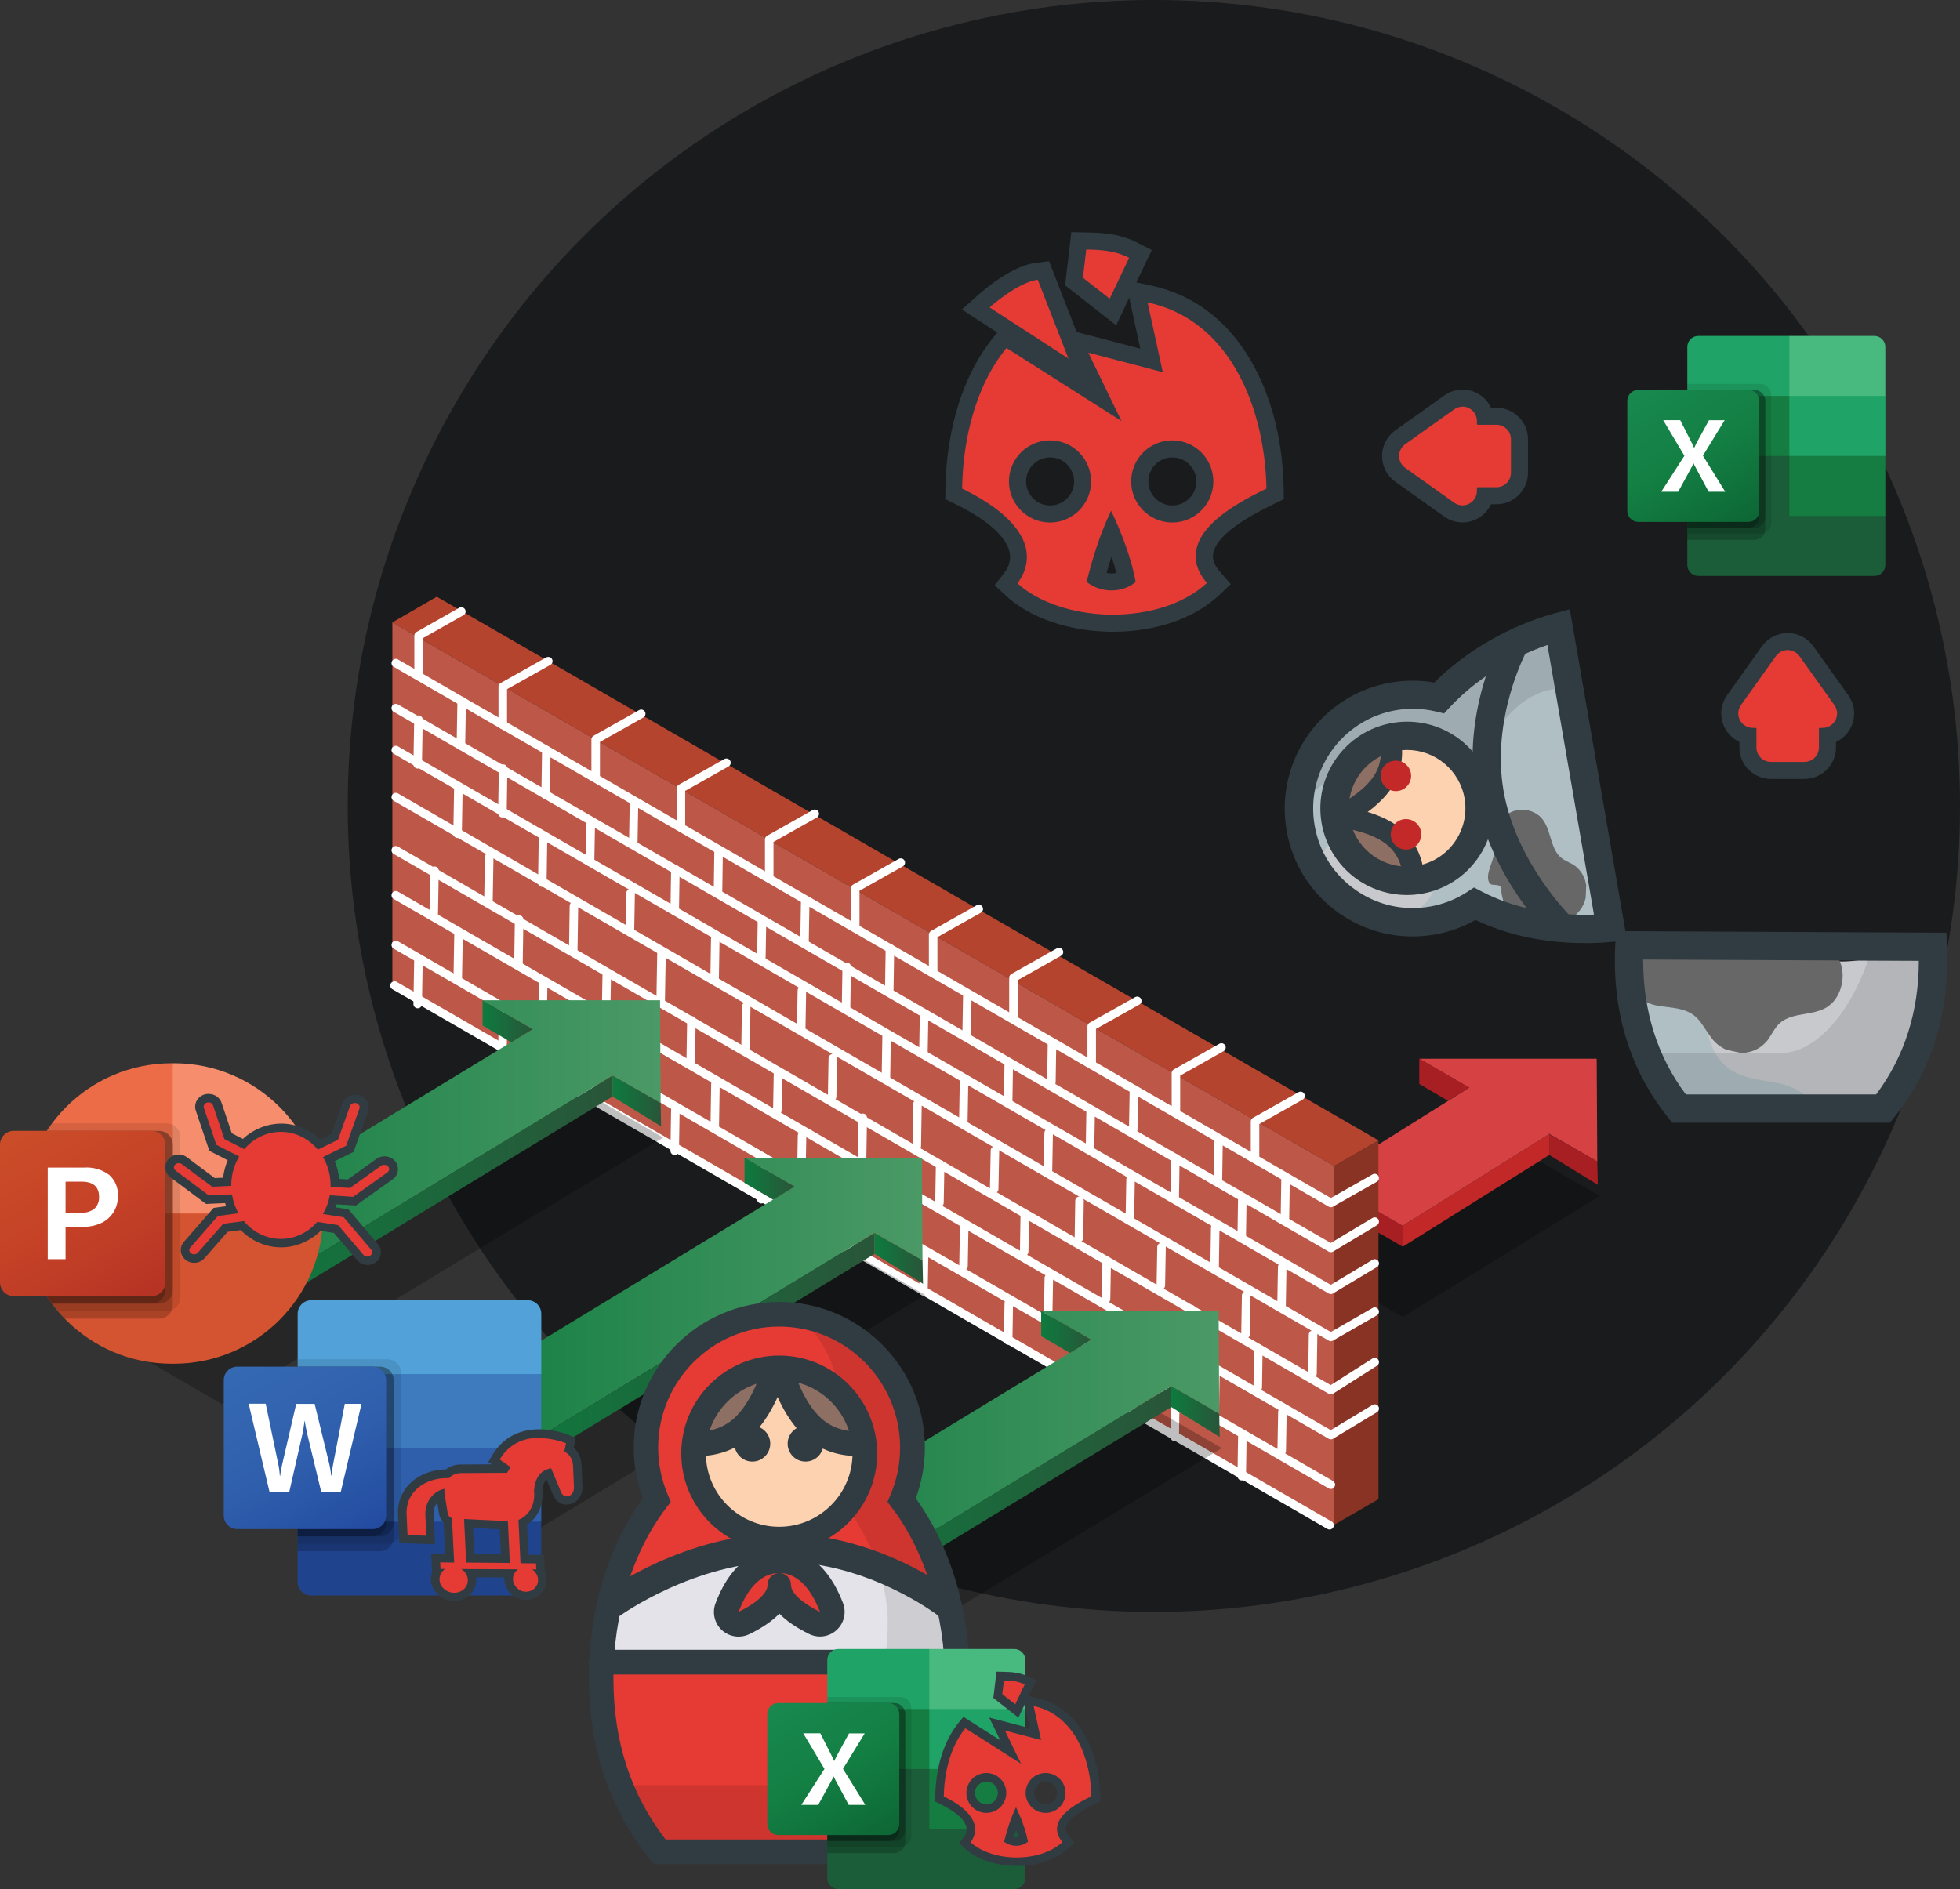 <?xml version="1.0" encoding="UTF-8"?><svg id="Layer_2" xmlns="http://www.w3.org/2000/svg" xmlns:xlink="http://www.w3.org/1999/xlink" viewBox="0 0 229.93 221.65"><rect x="0" y="0" width="229.93" height="221.65" fill="#333333" stroke="none"/><defs><style>.cls-1{fill:#c22827;}.cls-2{fill:url(#linear-gradient-2);}.cls-3{fill:#fff;}.cls-4{fill:url(#linear-gradient-17);}.cls-5{fill:#b5442f;}.cls-6{fill:#52a2d9;}.cls-7{fill:url(#linear-gradient-15);}.cls-8{fill:url(#linear-gradient-18);}.cls-9{fill:#c22928;}.cls-10{fill:#e63b34;}.cls-11{fill:url(#linear-gradient-14);}.cls-12{fill:url(#linear-gradient-6);}.cls-13,.cls-14,.cls-15{isolation:isolate;}.cls-16{fill:#d64243;}.cls-17{fill:#f68e6d;}.cls-18{fill:#a81f23;}.cls-19{fill:#8e6f64;}.cls-20{fill:none;stroke:#fff;stroke-linecap:round;stroke-linejoin:round;}.cls-21{fill:#fdd2b1;}.cls-22{fill:#1a5d38;}.cls-23{fill:#2f5eab;}.cls-24{fill:#bd5848;}.cls-25{fill:url(#linear-gradient-11);}.cls-26{fill:url(#linear-gradient-10);}.cls-27{fill:url(#linear-gradient-16);}.cls-28{fill:#157d41;}.cls-14{opacity:.1;}.cls-14,.cls-15,.cls-29,.cls-30{fill:#010101;}.cls-31{fill:#676767;}.cls-32{fill:#3d7abe;}.cls-33{fill:#ed6c48;}.cls-15{opacity:.2;}.cls-34{fill:#883323;}.cls-35{fill:url(#linear-gradient-5);}.cls-36{opacity:.1;}.cls-37{fill:#313c42;}.cls-38{fill:#20438e;}.cls-39{fill:url(#linear-gradient-7);}.cls-40{fill:url(#linear-gradient-9);}.cls-41{fill:#0d0e11;opacity:.65;}.cls-42{fill:url(#linear-gradient-3);}.cls-43{fill:#e3e3e9;}.cls-44{fill:url(#linear-gradient);}.cls-45{fill:#20a366;}.cls-46{fill:#d45330;}.cls-47{fill:url(#linear-gradient-19);}.cls-48{fill:url(#linear-gradient-4);}.cls-49{fill:#c7c9cc;}.cls-50{fill:url(#linear-gradient-8);}.cls-51{fill:#48ba80;}.cls-52{fill:url(#linear-gradient-12);}.cls-53{fill:url(#linear-gradient-13);}.cls-54{fill:#afbfc4;}.cls-30{opacity:.25;}</style><linearGradient id="linear-gradient" x1="16.7" y1="152.58" x2="26.07" y2="152.58" gradientUnits="userSpaceOnUse"><stop offset="0" stop-color="#0d7b3e"/><stop offset="1" stop-color="#295539"/></linearGradient><linearGradient id="linear-gradient-2" x1="26.07" y1="141.37" x2="71.86" y2="141.37" xlink:href="#linear-gradient"/><linearGradient id="linear-gradient-3" x1="16.7" y1="135.72" x2="77.5" y2="135.72" gradientUnits="userSpaceOnUse"><stop offset="0" stop-color="#0d7b3e"/><stop offset="1" stop-color="#4b9966"/></linearGradient><linearGradient id="linear-gradient-4" x1="56.61" y1="119.84" x2="62.49" y2="119.84" xlink:href="#linear-gradient"/><linearGradient id="linear-gradient-5" x1="71.86" y1="129.18" x2="77.55" y2="129.18" xlink:href="#linear-gradient"/><linearGradient id="linear-gradient-6" x1="47.43" y1="171.05" x2="56.8" y2="171.05" xlink:href="#linear-gradient"/><linearGradient id="linear-gradient-7" x1="56.79" y1="159.84" x2="102.59" y2="159.84" xlink:href="#linear-gradient"/><linearGradient id="linear-gradient-8" x1="47.43" y1="154.19" x2="108.22" y2="154.19" xlink:href="#linear-gradient-3"/><linearGradient id="linear-gradient-9" x1="87.34" y1="138.31" x2="93.21" y2="138.31" xlink:href="#linear-gradient"/><linearGradient id="linear-gradient-10" x1="102.58" y1="147.65" x2="108.28" y2="147.65" xlink:href="#linear-gradient"/><linearGradient id="linear-gradient-11" x1="82.23" y1="189.03" x2="91.6" y2="189.03" xlink:href="#linear-gradient"/><linearGradient id="linear-gradient-12" x1="91.6" y1="177.81" x2="137.4" y2="177.81" xlink:href="#linear-gradient"/><linearGradient id="linear-gradient-13" x1="82.23" y1="172.17" x2="143.03" y2="172.17" xlink:href="#linear-gradient-3"/><linearGradient id="linear-gradient-14" x1="122.14" y1="156.28" x2="128.02" y2="156.28" xlink:href="#linear-gradient"/><linearGradient id="linear-gradient-15" x1="137.39" y1="165.63" x2="143.08" y2="165.63" xlink:href="#linear-gradient"/><linearGradient id="linear-gradient-16" x1="29.57" y1="-824.88" x2="42" y2="-803.35" gradientTransform="translate(0 984)" gradientUnits="userSpaceOnUse"><stop offset="0" stop-color="#3569b2"/><stop offset=".5" stop-color="#3060ad"/><stop offset="1" stop-color="#234ca1"/></linearGradient><linearGradient id="linear-gradient-17" x1="3.37" y1="-888.57" x2="16.02" y2="-866.65" gradientTransform="translate(0 1020)" gradientUnits="userSpaceOnUse"><stop offset="0" stop-color="#cb4d28"/><stop offset=".5" stop-color="#c54227"/><stop offset="1" stop-color="#b63325"/></linearGradient><linearGradient id="linear-gradient-18" x1="92.7" y1="-1165.18" x2="102.81" y2="-1147.67" gradientTransform="translate(0 1364)" gradientUnits="userSpaceOnUse"><stop offset="0" stop-color="#198950"/><stop offset=".5" stop-color="#137f43"/><stop offset="1" stop-color="#0d6735"/></linearGradient><linearGradient id="linear-gradient-19" x1="193.59" y1="-1319.26" x2="203.69" y2="-1301.75" xlink:href="#linear-gradient-18"/></defs><g id="Layer_1-2"><g><circle class="cls-41" cx="135.36" cy="94.57" r="94.57"/><g><path class="cls-54" d="M215.76,128.01c-.13,.21-.28,.41-.45,.58-.18,.19-.37,.36-.59,.5,0,.01-.02,.02-.02,.02-.67,.43-1.43,.61-2.21,.75h-14.8c-.15-.18-.29-.35-.43-.53-.02-.02-.03-.03-.04-.05-.15-.19-.29-.38-.43-.57-.15-.2-.29-.4-.44-.61-.15-.21-.29-.42-.42-.63-.12-.18-.24-.37-.35-.55-.03-.05-.07-.1-.09-.15-.1-.16-.2-.32-.29-.49-.05-.09-.1-.18-.15-.28-.09-.15-.17-.31-.25-.46-.22-.41-.43-.83-.62-1.26-.05-.1-.09-.2-.14-.3-.07-.14-.13-.29-.2-.44-.02-.04-.04-.08-.06-.13-.04-.09-.07-.18-.11-.28-.07-.17-.14-.33-.2-.5-.05-.11-.09-.22-.13-.34-.02-.07-.05-.14-.07-.21-.05-.12-.09-.25-.14-.38-.02-.06-.04-.11-.06-.17-.06-.16-.11-.32-.17-.49,0,0,0-.01,0-.02-.08-.24-.16-.49-.24-.74,0-.01,0-.02,0-.04-.08-.26-.15-.53-.23-.8-.06-.21-.11-.42-.16-.63-.01-.03-.02-.06-.02-.1l-.02-.11c-.05-.21-.11-.42-.15-.63-.05-.21-.09-.42-.14-.64,0-.04-.02-.08-.02-.12-.01-.05-.02-.11-.03-.16,0-.02,0-.05-.01-.06,0-.02,0-.04-.01-.06-.02-.08-.03-.16-.04-.24,0-.05-.02-.1-.03-.15-.03-.17-.06-.33-.09-.5-.02-.1-.03-.19-.05-.28-.07-.43-.13-.87-.18-1.31-.02-.12-.03-.24-.04-.37-.06-.55-.11-1.1-.15-1.65,0-.09-.01-.18-.02-.27h2.71c.82,.67,1.54,1.48,2.13,2.42,.39,.61,.92,1.26,1.37,1.81,.64,.8,1.37,1.52,2.17,2.12,1.89,1.46,4.13,2.32,6.41,2.42h.02c.25,.01,.49,.01,.73,0,.68-.01,1.34-.07,2.02-.11h0c.93-.07,1.86-.13,2.78-.04,.2,.02,.41,.05,.61,.08,.5,.09,1,.24,1.47,.46,.11,.05,.22,.1,.33,.16,.16,.08,.32,.17,.46,.27,.74,.49,1.36,1.16,1.72,2.05,.55,1.34,.33,2.98-.41,4.17Z"/><path class="cls-49" d="M226.69,112.69c-.02,.3-.04,.6-.07,.89-.07,.91-.18,1.81-.32,2.7-.87,5.51-3.03,10.5-6.08,14.09h-7.07c-.27-.44-.55-.89-.87-1.28-.07-.08-.13-.16-.2-.23-2.34-2.52-6.27-1.51-9.06-3.32-.02-.01-.03-.02-.04-.03-.37-.25-.71-.54-1.01-.89-.09-.1-.17-.2-.26-.31-.1-.13-.2-.26-.29-.4-.44-.67-.77-1.45-.96-2.27-.2-.85-.27-1.74-.16-2.61,.06-.59,.2-1.17,.43-1.72,.08-.19,.16-.37,.26-.55,.81-1.56,2.14-2.64,3.67-3.32,.81-.37,1.69-.62,2.55-.76h5.55c.1,0,.2,.01,.3,.02,.47,.04,.94,.07,1.41,.09h0c.3,.02,.61,.02,.91,.03h.05c.17,0,.33,0,.5,0h0c.21,0,.41,0,.63-.01,.48-.02,.96-.06,1.43-.13h8.7Z"/><path class="cls-31" d="M214.83,117.77c-.13,.13-.28,.25-.43,.35,0,0-.02,.01-.02,.02-.59,.38-1.26,.57-1.95,.71-1.02,.2-2.08,.29-2.97,.75h0c-.32,.16-.62,.38-.89,.67-.37,.41-.64,.91-.95,1.4-.09,.14-.18,.28-.28,.41-.02,.03-.05,.06-.07,.08-.04,.04-.07,.08-.11,.12-.76,.86-1.82,1.27-2.9,1.27l-1.71-.36c-.21-.09-.41-.19-.6-.32-.31-.19-.61-.43-.87-.71-.05-.05-.1-.11-.15-.17-.5-.6-.89-1.32-1.36-1.95-.21-.29-.44-.56-.71-.79-1.19-1.01-2.79-.98-4.26-1.22-.25-.04-.5-.09-.75-.17-.06-.01-.12-.04-.18-.06-.27-.09-.53-.2-.78-.33l-.02-.11-.31-1.39s0,0,0,0c-1.02-.32-1.8-2.38-1.8-4.88,0-.05,0-.11,0-.16h23.55c.05,.04,.1,.07,.15,.11,.22,.17,.43,.36,.61,.57,.32,.36,.59,.77,.79,1.25,.04,.09,.07,.18,.1,.28,.51,1.59,.03,3.54-1.11,4.63Z"/><g class="cls-36"><path class="cls-29" d="M226.41,110.99c0,.12,.82,1.69,.82,1.82-.02,1.56-.18,3.1-.45,4.6-.93,4.96-3.23,9.4-6.63,12.65-.22,.2-.5,.32-.81,.32h-21.26c-.31,0-.59-.11-.81-.32-1.91-1.83-3.47-4.03-4.63-6.5h16.28c4.84,0,9.21-6.5,10.74-12.72l6.76,.16Z"/></g><path class="cls-37" d="M221.7,131.74h-25.53l-.5-.62c-4.13-5.16-6.23-11.37-6.23-18.46,0-.6,.02-1.22,.05-1.82l.08-1.58,38.76,.18,.09,1.56c.03,.48,.02,.79,.01,1.12,0,.16,0,.33,0,.55,0,7.09-2.09,13.3-6.23,18.46l-.5,.62Zm-23.92-3.32h22.31c3.31-4.41,5-9.68,5.01-15.68l-32.34-.15v.07c0,6.03,1.69,11.33,5.01,15.76Z"/><path class="cls-54" d="M183.69,74.01l5.08,34.62c-.3,.04-.61,.07-.91,.1-.29,.03-.58,.05-.87,.06-.27,.02-.55,.02-.82,.03-.59,.02-1.19,.01-1.78-.01-.14,0-.28-.01-.43-.02-.57-.04-1.14-.09-1.7-.16-.27-.03-.55-.07-.83-.11-.08-.01-.16-.03-.24-.04,0,0-.02,0-.03,0-.19-.03-.38-.07-.57-.11-.18-.04-.36-.07-.54-.11,0,0-.02,0-.03,0-.19-.04-.37-.09-.56-.13-.19-.05-.37-.09-.55-.15-.05-.01-.1-.03-.16-.04-.13-.04-.27-.07-.4-.12-.18-.06-.36-.11-.54-.17-.14-.05-.28-.1-.43-.15-.01,0-.03,0-.05-.02-.03,0-.05-.02-.07-.03-.16-.06-.31-.11-.47-.18-.03,0-.05-.02-.08-.03-.14-.05-.28-.11-.42-.17-.02,0-.05-.02-.07-.03-.04-.02-.09-.04-.13-.06-.13-.06-.26-.11-.39-.17-.09-.04-.19-.08-.28-.13,0,0,0,0-.01,0-.02-.01-.04-.02-.06-.03-.01,0-.03-.01-.04-.02,0,0,0,0,0,0,0,0-.01,0-.02,0,0,0,0,0-.01,0-.09-.04-.19-.09-.28-.13-.13-.07-.27-.13-.4-.2-.09-.04-.18-.09-.26-.14-.06-.03-.13-.07-.2-.11-.03-.01-.06-.03-.09-.05-.07-.04-.14-.08-.21-.12-.08-.04-.15-.09-.23-.13-.12-.07-.23-.14-.34-.21,0,0,0,0-.01,0-.16-.1-.31-.2-.47-.3-.2,.14-.41,.27-.62,.4-.21,.13-.42,.25-.64,.36-.11,.06-.22,.11-.32,.17-.11,.05-.22,.11-.33,.16-.03,.02-.06,.03-.08,.04-.08,.04-.17,.07-.25,.11-.11,.05-.22,.1-.34,.14-.08,.03-.15,.06-.23,.09-.07,.03-.13,.05-.2,.07-.03,0-.05,.02-.08,.03-.03,.01-.06,.02-.1,.03-.01,0-.02,0-.03,0h0s-.03,.01-.05,.02c-.02,0-.03,.01-.05,.02-.02,0-.04,.01-.06,.02-.03,.01-.06,.02-.09,.03-.02,0-.04,.01-.05,.01-.04,.01-.08,.03-.12,.04-.01,0-.02,0-.03,.01-.04,.01-.08,.02-.12,.03-.02,0-.03,.01-.05,.02-.07,.02-.13,.04-.2,.05h-.01s-.08,.02-.11,.03c-.05,.01-.09,.02-.14,.03-.03,0-.06,.01-.09,.02h0s-.02,0-.03,0c-.03,0-.06,.01-.08,.02,0,0-.02,0-.03,0-.01,0-.03,0-.04,0-.03,0-.06,.01-.09,.02-.03,0-.05,.01-.08,.01,0,0-.02,0-.02,0-.02,0-.03,0-.05,.01l-.2,.04c-.06,.01-.12,.02-.19,.03-.03,0-.06,0-.09,.02l-.21,.03s0,0-.01,0c0,0,0,0-.01,0,0,0-.01,0-.02,0h0s-.02,0-.03,0c-.05,0-.09,.01-.13,.02-.06,0-.11,.01-.16,.02h0s-.08,.01-.12,.01h-.03s-.03,0-.04,0-.02,0-.03,0h-.01c-.09,0-.17,.02-.25,.02-.02,0-.04,0-.06,0-.1,0-.2,.01-.3,.02,0,0-.01,0-.02,0-.03,0-.05,0-.08,0-.07,0-.13,0-.2,0-.11,0-.22,0-.32,0-.08,0-.17,0-.25,0-.03,0-.06,0-.09,0-.03,0-.07,0-.1,0-.02,0-.05,0-.07,0-.04,0-.08,0-.12,0-.11,0-.21-.02-.32-.03-.11,0-.21-.02-.32-.03-.03,0-.05,0-.08,0-.05,0-.1-.01-.15-.02-.03,0-.05,0-.08-.01-.1-.01-.21-.03-.32-.05-.15-.02-.3-.05-.45-.08,0,0-.02,0-.02,0-.01,0-.02,0-.03,0-.04,0-.08-.02-.12-.03-.1-.02-.21-.04-.31-.07-.13-.03-.26-.06-.39-.1-.04-.01-.08-.02-.13-.03-.02,0-.03,0-.05-.01-.02,0-.03,0-.05-.01-.06-.02-.11-.03-.17-.05,0,0-.01,0-.02,0-.01,0-.02,0-.03,0,0,0-.01,0-.02,0-.02,0-.04-.01-.07-.02-.08-.03-.17-.05-.26-.09-.01,0-.03,0-.04-.02-.07-.02-.13-.05-.2-.07-.03,0-.06-.02-.09-.03-.04-.02-.08-.03-.13-.05l-.27-.11c-.08-.03-.16-.07-.24-.1-.08-.03-.16-.07-.23-.1-.1-.04-.19-.09-.28-.13-.09-.05-.19-.09-.28-.14-.09-.05-.18-.1-.27-.15-.09-.05-.18-.1-.27-.15-.09-.05-.18-.11-.27-.16-.07-.04-.14-.09-.21-.14-.01,0-.03-.02-.04-.02-.09-.06-.18-.12-.27-.18-.17-.12-.34-.24-.51-.37-.08-.06-.16-.13-.25-.19-.03-.02-.06-.05-.09-.07,0,0,0,0,0,0s0,0,0,0c0,0-.02-.01-.02-.02-.06-.04-.11-.09-.17-.14-.12-.1-.23-.2-.35-.3-.02-.02-.04-.04-.06-.06-.02-.01-.03-.03-.05-.05-.03-.03-.07-.06-.1-.1-.07-.07-.15-.14-.22-.21-.1-.1-.2-.2-.3-.31-.05-.05-.1-.11-.15-.17-.02-.02-.04-.04-.06-.07-.07-.08-.14-.16-.21-.24-.27-.32-.53-.65-.77-1-.06-.09-.12-.18-.18-.26-.12-.18-.23-.35-.34-.54-.11-.18-.21-.37-.31-.56-.1-.19-.2-.38-.29-.57-.02-.03-.03-.06-.04-.09,0-.02-.01-.03-.02-.04-.03-.05-.05-.1-.07-.15,0,0,0,0,0-.02t0,0s-.02-.04-.02-.06c0-.01,0-.02-.01-.03-.02-.04-.03-.08-.05-.12,0-.02-.02-.05-.03-.07-.03-.07-.06-.14-.08-.21-.01-.03-.02-.06-.04-.09-.04-.1-.07-.2-.11-.3,0,0,0,0,0,0,0-.02-.01-.04-.02-.07,0-.01,0-.03-.01-.04,0-.01,0-.03-.01-.04,0,0,0,0,0-.01,0-.02-.01-.04-.02-.06,0-.01,0-.03-.01-.04-.04-.1-.07-.21-.1-.31-.02-.05-.03-.1-.05-.15-.02-.05-.03-.1-.04-.15,0-.03-.02-.06-.02-.1-.03-.08-.05-.16-.07-.25,0-.03-.02-.06-.02-.08,0-.02-.01-.03-.01-.05-.01-.05-.02-.09-.03-.14,0-.01,0-.02,0-.04,0-.02,0-.04-.01-.06,0-.02,0-.05-.02-.07-.03-.12-.05-.23-.07-.36,0-.01,0-.02,0-.04h0s0-.02,0-.02v-.05s-.01-.03-.02-.05c-.02-.13-.05-.26-.07-.39h0c-.02-.12-.03-.23-.04-.35-.01-.07-.02-.15-.02-.22-.01-.09-.02-.19-.03-.28,0-.05,0-.1-.01-.15,0-.01,0-.03,0-.04,0,0,0,0,0-.01h0s0-.07,0-.1c0-.02,0-.04,0-.05,0-.16-.01-.32-.02-.47,0-.02,0-.03,0-.05,0,0,0,0,0,0,0-.03,0-.05,0-.08,0-.02,0-.04,0-.05,0-.01,0-.03,0-.04,0-.01,0-.02,0-.04v-.06c0-.11,0-.22,0-.33,0-.11,0-.22,.02-.32h0c0-.1,.01-.2,.02-.29,0-.01,0-.02,0-.03h0c0-.11,.02-.22,.03-.32h0c.01-.11,.02-.2,.03-.3,0-.02,0-.03,0-.05,.01-.1,.03-.2,.04-.29,.02-.1,.03-.21,.05-.31,0-.05,.02-.11,.03-.16,0-.02,0-.03,.01-.05,0-.02,0-.05,.01-.07,0-.01,0-.03,0-.04h0c.02-.11,.05-.21,.07-.32,.03-.1,.05-.21,.07-.31,0,0,0-.02,0-.03,0,0,0,0,0-.01s0-.01,0-.02c0-.03,.01-.05,.02-.08,0-.02,.01-.04,.02-.06,.01-.04,.02-.08,.03-.11h0c.03-.1,.06-.2,.09-.3h0s0,0,0,0,0,0,0,0c.01-.05,.03-.1,.04-.14,.02-.05,.03-.09,.04-.14,0,0,0,0,0,0,.03-.1,.07-.2,.1-.3,.03-.1,.07-.2,.11-.3,.01-.03,.02-.06,.04-.09,.01-.04,.03-.07,.04-.1,0-.02,.01-.04,.02-.05,0-.02,.01-.04,.02-.05h0s0-.01,0-.02c0-.01,.01-.02,.01-.03,0-.02,.02-.04,.02-.05,.03-.06,.05-.12,.08-.18h0c.05-.1,.09-.19,.13-.29,.05-.09,.09-.19,.14-.28,.1-.19,.19-.37,.29-.56,.05-.09,.11-.18,.16-.28,.05-.09,.11-.18,.16-.26,.05-.08,.1-.17,.16-.25t0,0s0,0,0,0c.12-.17,.24-.34,.36-.51h0c.06-.08,.12-.17,.18-.25,.06-.08,.13-.16,.19-.24,0,0,0,0,0,0h0s0-.02,.01-.02c.06-.08,.13-.15,.19-.23,.05-.07,.11-.13,.17-.2h0s0-.01,0-.01c0,0,.01-.01,.02-.02,.03-.03,.06-.06,.08-.09,.04-.04,.08-.09,.12-.13,.02-.03,.05-.05,.07-.08,.05-.05,.1-.1,.15-.15,.07-.07,.14-.14,.21-.2,0,0,0-.01,.01-.02,.07-.06,.13-.13,.2-.19,0,0,0,0,0,0,0,0,.01-.02,.02-.02,0,0,0,0,0,0,0,0,0,0,0,0,.01-.01,.03-.03,.04-.04,.05-.05,.11-.1,.17-.15,.01-.01,.03-.03,.05-.04,.02-.02,.04-.03,.06-.05,.01-.01,.03-.02,.04-.04,.05-.04,.1-.08,.14-.12,.05-.04,.1-.08,.15-.12,.07-.06,.15-.12,.23-.18,0,0,0,0,.01,0,.06-.05,.12-.09,.18-.14,.02-.02,.05-.03,.07-.05,.02-.01,.03-.02,.05-.04,.05-.04,.1-.07,.15-.11,.03-.02,.07-.05,.1-.07,.05-.03,.09-.06,.14-.09,0,0,0,0,.01,0,.06-.04,.12-.08,.17-.11,.02-.01,.03-.02,.05-.04,.05-.03,.1-.06,.15-.09,.04-.03,.08-.05,.12-.07,0,0,.01,0,.02-.01,0,0,.02,0,.02-.01,.04-.02,.07-.05,.11-.07,.07-.04,.14-.08,.2-.12,.07-.04,.14-.08,.21-.11,.04-.03,.09-.05,.14-.08,.06-.03,.11-.05,.17-.08,.03-.02,.06-.03,.1-.04,0,0,.02,0,.02-.01,0,0,.01,0,.02,0,0,0,.02,0,.03-.01,.04-.02,.08-.04,.12-.06,.01,0,.03-.01,.04-.02,0,0,.02,0,.02-.01,.02-.01,.04-.02,.06-.03,.1-.04,.19-.09,.29-.13,.08-.03,.16-.07,.23-.1,.02,0,.04-.02,.06-.02,.07-.03,.14-.05,.21-.08,.01,0,.03,0,.04-.01,.02,0,.03-.01,.04-.02,.07-.03,.14-.05,.22-.08,.02,0,.03,0,.04-.01h0s.03-.01,.04-.01c.03-.01,.06-.02,.09-.03,.03,0,.06-.02,.08-.03,.04-.01,.08-.03,.13-.04,.04-.01,.08-.03,.12-.04,.03,0,.06-.02,.09-.02,0,0,.02,0,.02,0,.18-.05,.37-.1,.56-.15,.07-.02,.15-.04,.22-.05,.11-.02,.21-.04,.31-.07,.1-.02,.21-.04,.31-.05,.05-.01,.1-.02,.15-.02,.05,0,.09-.02,.14-.02,.15-.02,.3-.04,.45-.06,.05,0,.1-.01,.15-.01,.06,0,.11-.01,.17-.02,.04,0,.09,0,.13,0,.06,0,.12,0,.18-.01,.09,0,.18-.01,.27-.01,.02,0,.04,0,.06,0,.13,0,.26,0,.4,0,.24,0,.49,0,.73,.02,.12,0,.24,.02,.36,.03s.24,.02,.36,.04c.12,.02,.24,.03,.36,.05,.12,.02,.24,.03,.36,.05,.12,.02,.24,.04,.36,.07,.24,.05,.48,.1,.71,.17,.24,.06,.47,.13,.71,.2,.23-.28,.48-.56,.73-.83,.25-.27,.51-.53,.78-.79,.12-.12,.25-.23,.38-.35,.02-.02,.04-.04,.06-.06,.06-.05,.12-.11,.18-.16,.04-.04,.08-.07,.12-.11,0,0,0,0,.01-.01,.05-.05,.11-.09,.16-.14,0,0,.01-.01,.02-.02,0,0,0,0,0,0,.09-.07,.18-.15,.26-.22s.17-.14,.26-.21c.02-.02,.04-.03,.07-.05,.02-.02,.04-.04,.07-.05,.09-.07,.18-.14,.27-.21,0,0,.01-.01,.02-.02,.01-.01,.03-.02,.04-.03,.02-.01,.04-.03,.06-.04,.04-.03,.08-.06,.12-.09,.04-.03,.09-.06,.13-.09,0,0,.01-.01,.02-.02,0,0,0,0,.01-.01,.06-.04,.11-.08,.17-.12,.06-.04,.11-.08,.17-.12,.12-.08,.24-.16,.35-.24,.12-.08,.24-.16,.36-.23,.12-.08,.24-.15,.36-.23,.04-.03,.09-.05,.14-.08l.23-.14s.04-.02,.06-.03c.04-.03,.08-.05,.13-.08,.01,0,.03-.02,.04-.02,.05-.03,.1-.06,.15-.09,.1-.06,.2-.12,.31-.17,.04-.02,.08-.04,.11-.06,.02-.01,.04-.02,.06-.03,.01,0,.02-.01,.04-.02,0,0,.01,0,.02-.01,0,0,.01,0,.02,0,.07-.04,.14-.08,.21-.11,.13-.07,.26-.13,.39-.2,.15-.07,.3-.15,.45-.22,.15-.07,.3-.14,.46-.21,.06-.03,.12-.05,.19-.08,.1-.05,.2-.09,.31-.13,.14-.06,.29-.12,.43-.18,.92-.38,1.88-.69,2.86-.96,.83-.23,1.68-.41,2.54-.56Z"/><circle class="cls-21" cx="165.07" cy="94.85" r="8.45"/><path class="cls-49" d="M154.59,101.47l8.91,6.69s4.63-1.53,4.7-4.27c.07-2.74-5.18-5.16-8.69-6.12-3.51-.95-4.92,3.69-4.92,3.69Z"/><polygon class="cls-19" points="163.05 86.62 161.24 92.92 157.34 95.52 158.64 88.67 163.05 86.62"/><polygon class="cls-19" points="165.57 101.93 162.53 97.71 156.72 96.41 160.57 101.47 165.57 101.93"/><path class="cls-37" d="M164.51,102.41c0-.07-.18-2.03-1.9-3.37-1.58-1.24-4.15-1.76-5-1.85l.28-2.47c.15,.02,3.8,.45,6.26,2.36,2.62,2.04,2.84,5.04,2.85,5.17l-2.48,.16Z"/><path class="cls-37" d="M158.22,96.64l-1.09-2.24s2.8-1.39,4.09-3.42c1.17-1.84,.68-3.74,.66-3.82l2.4-.67c.03,.12,.83,3.02-.95,5.83-1.67,2.63-4.96,4.26-5.1,4.33Z"/><circle class="cls-9" cx="164.94" cy="97.9" r="1.79"/><circle class="cls-9" cx="163.75" cy="91.04" r="1.79"/><path class="cls-31" d="M180.93,96.11s.01,.01,.02,.02c.87,1.11,.91,2.75,1.65,3.9h0c.16,.25,.35,.48,.59,.66,.34,.27,.74,.43,1.12,.63,.11,.06,.22,.12,.33,.19,.04,.03,.08,.06,.13,.09,.66,.51,1.12,1.24,1.27,2.06,.01,.08,.03,.15,.04,.23l-.06,1.45c-.11,.53-.33,1.03-.67,1.46-.37,.48-.85,.87-1.25,1.33-.09,.09-.17,.19-.24,.29-.01,.01-.02,.03-.03,.04,0,0,0,0,0,0-.4-.02-.8-.06-1.2-.1,0,0-.01,0-.01,0-.4-.04-.79-.1-1.18-.17-1.69-.29-3.11-.81-3.41-.92-.04-.02-.07-.04-.1-.07-.64-.78-1.43-.13-1.79-2.44-.03-.2,.05-.43-.05-.62-.3-.54-1.15-.07-1.4-.59-.53-1.09,.71-2.64,.63-3.97-.04-.59,0-1.19,.14-1.77,.22-.95,.69-1.81,1.49-2.34,.06-.04,.12-.08,.19-.11,.15-.08,.3-.15,.47-.2,1.16-.38,2.56-.01,3.32,.94Z"/><g class="cls-36"><path class="cls-29" d="M182.75,73.6c-1.77,.53-3.47,1.21-5.06,2.05-2.99,1.57-5.59,3.65-7.58,6.12-2.05-.59-4.21-.71-6.3-.35-7.01,1.21-11.92,7.46-11.64,14.39,1.17-2.78,4.01-4.92,6.95-5.97,1.62-2.01,3.39-3.55,6.12-4.02,1.97-.34,6,2.14,7.76,2.79,2.64-2.62,4.54-6.94,9.23-7.75,.68-.12,1.35-.21,2.02-.27l-1.5-7Z"/></g><path class="cls-37" d="M182.13,110.1c-.3-.29-7.35-7.15-9.01-16.76-1.66-9.63,2.78-18.01,2.97-18.36l2.92,1.58c-.04,.08-4.09,7.75-2.63,16.22,1.47,8.51,7.97,14.87,8.04,14.93l-2.3,2.39Z"/><path class="cls-37" d="M165.07,88c3.27,0,6.16,2.35,6.74,5.68,.64,3.73-1.86,7.27-5.58,7.91-.39,.07-.79,.1-1.17,.1-3.27,0-6.16-2.35-6.74-5.68-.64-3.73,1.86-7.27,5.58-7.91,.39-.07,.79-.1,1.17-.1m0-3.32h0c-.58,0-1.16,.05-1.74,.15-5.52,.95-9.24,6.22-8.29,11.75,.84,4.89,5.05,8.44,10.01,8.44,.58,0,1.16-.05,1.74-.15,5.52-.95,9.24-6.22,8.29-11.75-.84-4.89-5.05-8.44-10.01-8.44h0Z"/><path class="cls-37" d="M185.84,110.66c-4.59,0-9.01-.93-12.75-2.71-1.49,.84-3.1,1.42-4.81,1.71-3.95,.68-7.93-.21-11.21-2.52-3.28-2.31-5.46-5.76-6.14-9.71-1.41-8.15,4.08-15.94,12.23-17.34,1.7-.29,3.41-.29,5.1,0,3.71-3.72,8.92-6.73,14.14-8.13l1.76-.47,6.71,38.86-1.78,.17c-1.09,.1-2.18,.15-3.25,.15Zm-12.92-6.52l.86,.45c3.75,1.96,8.38,2.91,13.21,2.73l-5.46-31.64c-4.35,1.5-8.54,4.16-11.47,7.33l-.66,.71-.94-.23c-1.55-.37-3.14-.42-4.71-.15-6.35,1.1-10.63,7.16-9.53,13.51,.53,3.08,2.23,5.76,4.78,7.56,2.55,1.8,5.65,2.5,8.73,1.97,1.57-.27,3.05-.85,4.39-1.72l.81-.53Z"/></g><g><path class="cls-10" d="M130.22,73.11c-4.63-.07-8.93-1.55-11.52-3.94l-.67-.62,.56-.72c.98-1.25,1.16-2.77,.49-4.16-.9-1.89-3.13-3.72-6.64-5.44l-.57-.28v-.63c.1-6.01,1.62-11.54,4.29-15.57,.36-.54,.74-1.06,1.13-1.54l.56-.69,11.26,7.16-3.3-6.8,9.26,2.43-1.77-8.12,1.52,.32c4.37,.94,7.91,3.45,10.52,7.47,2.63,4.06,4.14,9.51,4.24,15.34v.64s-.57,.28-.57,.28c-3.96,1.91-6.26,3.6-7.25,5.32-.46,.81-.6,1.66-.4,2.45,.15,.59,.47,1.16,.98,1.75l.63,.73-.71,.66c-2.72,2.54-6.99,3.99-11.72,3.99h-.36Zm-1.61-5.28c.54,.29,1.15,.44,1.78,.44s1.24-.15,1.73-.43c-.36-1.69-.95-3.48-1.77-5.44-.78,1.95-1.33,3.83-1.75,5.43Zm8.91-15.17c-2.11,0-3.82,1.71-3.82,3.82s1.71,3.82,3.82,3.82,3.82-1.71,3.82-3.82-1.71-3.82-3.82-3.82Zm-14.34,0c-2.11,0-3.82,1.71-3.82,3.82s1.71,3.82,3.82,3.82,3.82-1.71,3.82-3.82-1.71-3.82-3.82-3.82Zm-8.71-16.48l.98-.87c.36-.32,3.63-3.18,6.19-3.49l.77-.09,5.01,12.86-12.95-8.41Zm11.53-3.16l.56-4.77,.91,.02c1.63,.04,3.48,.08,5.45,1.08l.87,.44-3.23,6.81-4.56-3.58Z"/><path class="cls-37" d="M127.44,29.28c1.64,.04,3.28,.09,5.02,.97l-2.28,4.8-3.14-2.46,.39-3.31h0m-5.69,3.54l3.6,9.25-9.25-6s3.32-2.96,5.64-3.24m12.87,2.65c4.47,.96,7.65,3.58,9.89,7.04,2.75,4.24,3.99,9.76,4.08,14.81-4.07,1.96-6.55,3.76-7.68,5.73-.59,1.03-.77,2.15-.5,3.19,.2,.78,.62,1.49,1.2,2.15-2.68,2.49-6.85,3.72-11.04,3.72-.11,0-.23,0-.34,0-4.27-.07-8.44-1.44-10.85-3.68,1.13-1.46,1.49-3.36,.61-5.2-.98-2.05-3.25-4.02-7.1-5.91,.08-5.33,1.35-10.86,4.12-15.03,.34-.51,.7-1,1.08-1.47l13.49,8.57-3.89-8.02,8.74,2.29-1.79-8.2h0m2.9,25.84c2.66,0,4.82-2.16,4.82-4.82s-2.16-4.82-4.82-4.82-4.82,2.16-4.82,4.82,2.16,4.82,4.82,4.82m-14.34,0c2.66,0,4.82-2.16,4.82-4.82s-2.16-4.82-4.82-4.82-4.82,2.16-4.82,4.82,2.16,4.82,4.82,4.82m7.21,7.97c1.08,0,2.11-.36,2.84-1-.52-2.78-1.57-5.57-2.88-8.35-1.34,2.78-2.18,5.57-2.88,8.35,.87,.68,1.92,1,2.93,1m-4.72-42.04l-.21,1.81-.39,3.31-.13,1.12,.88,.69,3.14,2.46,1.97,1.54,1.07-2.26,.46-.97,.21,.96,1.09,5.01-5.58-1.46-1.89-.49-2.67-6.86-.56-1.45-1.54,.19c-2.81,.34-6.1,3.17-6.74,3.74l-1.95,1.74,2.2,1.43,1.96,1.27-.45,.55c-.42,.51-.82,1.06-1.19,1.62-2.77,4.19-4.35,9.91-4.45,16.11l-.02,1.27,1.14,.56c3.3,1.61,5.37,3.28,6.17,4.97,.67,1.42,.05,2.56-.38,3.12l-1.13,1.45,1.34,1.25c2.76,2.56,7.31,4.13,12.18,4.21,.12,0,.25,0,.37,0,4.98,0,9.5-1.55,12.4-4.26l1.41-1.32-1.27-1.46c-.41-.47-.66-.91-.77-1.34-.14-.53-.03-1.12,.3-1.7,.87-1.52,3.1-3.13,6.81-4.92l1.15-.56-.02-1.28c-.1-6.01-1.66-11.65-4.4-15.87-2.76-4.25-6.51-6.91-11.15-7.91l-1.73-.37,.97-2.04,.84-1.76-1.74-.88c-2.17-1.1-4.23-1.14-5.88-1.18l-1.82-.04h0Zm11.85,32.07c-1.55,0-2.82-1.27-2.82-2.82s1.27-2.82,2.82-2.82,2.82,1.27,2.82,2.82-1.27,2.82-2.82,2.82h0Zm-14.34,0c-1.55,0-2.82-1.27-2.82-2.82s1.27-2.82,2.82-2.82,2.82,1.27,2.82,2.82-1.27,2.82-2.82,2.82h0Zm6.63,7.91c.17-.62,.36-1.26,.57-1.92,.22,.66,.41,1.3,.57,1.93-.18,.04-.37,.06-.56,.06s-.39-.02-.58-.06h0Z"/></g><polygon class="cls-30" points="178.29 134.91 155.2 149.1 164.56 154.54 187.69 140.33 178.29 134.91"/><polygon class="cls-18" points="164.56 146.29 155.19 140.85 155.19 138.39 164.55 143.83 164.56 146.29"/><polygon class="cls-1" points="181.75 135.52 164.56 146.29 164.55 143.83 181.74 133.06 181.75 135.52"/><path class="cls-16" d="M187.38,136.29l-.07-12.06h-20.82s5.87,3.39,5.87,3.39l-17.18,10.77,9.37,5.44,17.19-10.77s0,0,0,0c0,0-.1-.07-.28-.18l5.91,3.41Z"/><polygon class="cls-18" points="166.5 124.23 166.5 127.19 169.86 129.16 172.37 127.62 166.5 124.23"/><polygon class="cls-18" points="181.74 133.06 181.75 135.52 187.44 139.02 187.38 136.29 181.74 133.06"/><polygon class="cls-34" points="156.51 136.82 156.51 178.92 161.71 175.91 161.71 133.81 156.51 136.82"/><polyline class="cls-5" points="51.24 70.02 161.71 133.81 156.51 136.82 46.03 73.03"/><polyline class="cls-24" points="46.03 73.03 46.03 115.13 156.51 178.92 156.51 136.82 46.03 73.03"/><g><polyline class="cls-20" points="46.43 77.81 156.12 141.15 161.27 138.23"/><polyline class="cls-20" points="46.43 83.09 156.12 146.43 161.27 143.34"/><polyline class="cls-20" points="46.43 88.01 156.12 151.34 161.27 148.25"/><polyline class="cls-20" points="46.43 93.53 156.12 156.87 161.27 153.91"/><polyline class="cls-20" points="46.43 99.77 156.12 163.11 161.27 159.83"/><polyline class="cls-20" points="46.43 105.05 156.12 168.39 161.27 165.28"/><line class="cls-20" x1="156.12" y1="174.21" x2="46.43" y2="110.88"/><line class="cls-20" x1="155.97" y1="178.97" x2="46.28" y2="115.64"/></g><polyline class="cls-20" points="49.11 79.14 49.11 74.59 54.12 71.75"/><polyline class="cls-20" points="58.98 85.06 58.98 80.58 64.32 77.58"/><polyline class="cls-20" points="69.88 91.24 69.88 86.77 75.22 83.76"/><polyline class="cls-20" points="79.88 96.99 79.88 92.51 85.22 89.5"/><polyline class="cls-20" points="90.24 102.97 90.24 98.5 95.58 95.49"/><polyline class="cls-20" points="100.33 108.7 100.33 104.23 105.67 101.22"/><polyline class="cls-20" points="109.47 114.14 109.47 109.67 114.82 106.66"/><polyline class="cls-20" points="118.89 119.19 118.89 114.72 124.23 111.71"/><polyline class="cls-20" points="128.07 124.92 128.07 120.44 133.41 117.44"/><polyline class="cls-20" points="137.95 130.39 137.95 125.92 143.29 122.91"/><polyline class="cls-20" points="147.23 135.73 147.23 131.6 152.57 128.59"/><line class="cls-20" x1="54.16" y1="82.27" x2="54.07" y2="87.5"/><line class="cls-20" x1="64.09" y1="88.01" x2="64.01" y2="93.25"/><line class="cls-20" x1="74.37" y1="94.46" x2="74.29" y2="98.96"/><line class="cls-20" x1="84.3" y1="99.82" x2="84.23" y2="104.72"/><line class="cls-20" x1="94.46" y1="105.9" x2="94.38" y2="110.4"/><line class="cls-20" x1="104.4" y1="111.26" x2="104.32" y2="116.16"/><line class="cls-20" x1="113.48" y1="116.72" x2="113.4" y2="121.22"/><line class="cls-20" x1="123.41" y1="122.6" x2="123.34" y2="126.98"/><line class="cls-20" x1="133.02" y1="128.05" x2="132.94" y2="132.55"/><line class="cls-20" x1="142.95" y1="133.73" x2="142.88" y2="138.3"/><line class="cls-20" x1="150.81" y1="138.32" x2="150.74" y2="142.9"/><line class="cls-20" x1="49.09" y1="84.45" x2="49" y2="89.68"/><line class="cls-20" x1="59.02" y1="90.19" x2="58.94" y2="95.42"/><line class="cls-20" x1="69.3" y1="96.64" x2="69.22" y2="101.14"/><line class="cls-20" x1="79.23" y1="102" x2="79.15" y2="106.89"/><line class="cls-20" x1="89.39" y1="108.08" x2="89.31" y2="112.58"/><line class="cls-20" x1="99.33" y1="113.44" x2="99.25" y2="118.33"/><line class="cls-20" x1="108.41" y1="118.9" x2="108.33" y2="123.4"/><line class="cls-20" x1="118.34" y1="124.78" x2="118.27" y2="129.15"/><line class="cls-20" x1="127.95" y1="130.23" x2="127.87" y2="134.73"/><line class="cls-20" x1="137.88" y1="135.91" x2="137.81" y2="140.48"/><line class="cls-20" x1="145.74" y1="140.5" x2="145.67" y2="145.07"/><line class="cls-20" x1="53.77" y1="92.6" x2="53.68" y2="97.83"/><line class="cls-20" x1="63.7" y1="98.33" x2="63.62" y2="103.57"/><line class="cls-20" x1="73.98" y1="104.79" x2="73.9" y2="109.29"/><line class="cls-20" x1="83.91" y1="110.15" x2="83.83" y2="115.04"/><line class="cls-20" x1="94.07" y1="116.23" x2="93.99" y2="120.73"/><line class="cls-20" x1="104.01" y1="121.59" x2="103.93" y2="126.48"/><line class="cls-20" x1="113.09" y1="127.05" x2="113.01" y2="131.55"/><line class="cls-20" x1="123.02" y1="132.93" x2="122.94" y2="137.3"/><line class="cls-20" x1="132.63" y1="138.37" x2="132.55" y2="142.87"/><line class="cls-20" x1="142.56" y1="144.05" x2="142.49" y2="148.63"/><line class="cls-20" x1="150.42" y1="148.64" x2="150.34" y2="153.22"/><line class="cls-20" x1="57.39" y1="100.56" x2="57.3" y2="105.78"/><line class="cls-20" x1="67.33" y1="106.29" x2="67.25" y2="111.53"/><line class="cls-20" x1="77.6" y1="111.89" x2="77.5" y2="117.68"/><line class="cls-20" x1="87.54" y1="118.11" x2="87.46" y2="123"/><line class="cls-20" x1="97.7" y1="124.18" x2="97.62" y2="128.68"/><line class="cls-20" x1="107.63" y1="129.54" x2="107.55" y2="134.44"/><line class="cls-20" x1="116.72" y1="135" x2="116.63" y2="139.51"/><line class="cls-20" x1="126.64" y1="140.89" x2="126.57" y2="145.26"/><line class="cls-20" x1="136.26" y1="146.33" x2="136.18" y2="150.83"/><line class="cls-20" x1="146.19" y1="152.01" x2="146.11" y2="156.59"/><line class="cls-20" x1="154.04" y1="156.6" x2="153.97" y2="161.18"/><line class="cls-20" x1="50.97" y1="102.17" x2="50.88" y2="107.4"/><line class="cls-20" x1="60.9" y1="107.9" x2="60.82" y2="113.14"/><line class="cls-20" x1="71.18" y1="114.36" x2="71.1" y2="118.86"/><line class="cls-20" x1="81.11" y1="119.72" x2="81.03" y2="124.61"/><line class="cls-20" x1="91.27" y1="125.8" x2="91.19" y2="130.3"/><line class="cls-20" x1="101.21" y1="131.16" x2="101.13" y2="136.05"/><line class="cls-20" x1="110.29" y1="136.62" x2="110.21" y2="141.12"/><line class="cls-20" x1="120.22" y1="142.5" x2="120.15" y2="146.87"/><line class="cls-20" x1="129.83" y1="147.94" x2="129.75" y2="152.44"/><line class="cls-20" x1="139.76" y1="153.62" x2="139.69" y2="158.2"/><line class="cls-20" x1="147.62" y1="158.21" x2="147.55" y2="162.79"/><line class="cls-20" x1="53.79" y1="109.62" x2="53.7" y2="114.85"/><line class="cls-20" x1="63.72" y1="115.36" x2="63.64" y2="120.59"/><line class="cls-20" x1="74" y1="121.81" x2="73.92" y2="126.31"/><line class="cls-20" x1="83.93" y1="127.17" x2="83.85" y2="132.06"/><line class="cls-20" x1="94.09" y1="133.25" x2="94.01" y2="137.75"/><line class="cls-20" x1="104.03" y1="138.61" x2="103.95" y2="143.5"/><line class="cls-20" x1="113.11" y1="144.07" x2="113.03" y2="148.57"/><line class="cls-20" x1="123.04" y1="149.95" x2="122.96" y2="154.32"/><line class="cls-20" x1="132.65" y1="155.4" x2="132.57" y2="159.9"/><line class="cls-20" x1="142.58" y1="161.08" x2="142.51" y2="165.65"/><line class="cls-20" x1="150.44" y1="165.67" x2="150.36" y2="170.24"/><line class="cls-20" x1="49.09" y1="112.58" x2="49" y2="117.81"/><line class="cls-20" x1="59.02" y1="118.32" x2="58.94" y2="123.56"/><line class="cls-20" x1="69.3" y1="124.77" x2="69.22" y2="129.28"/><line class="cls-20" x1="79.23" y1="130.13" x2="79.15" y2="135.03"/><line class="cls-20" x1="89.39" y1="136.21" x2="89.31" y2="140.71"/><line class="cls-20" x1="99.33" y1="141.57" x2="99.25" y2="146.47"/><line class="cls-20" x1="108.41" y1="147.03" x2="108.33" y2="151.53"/><line class="cls-20" x1="118.34" y1="152.92" x2="118.27" y2="157.29"/><line class="cls-20" x1="127.95" y1="158.36" x2="127.87" y2="162.86"/><line class="cls-20" x1="137.88" y1="164.04" x2="137.81" y2="168.61"/><line class="cls-20" x1="145.74" y1="168.63" x2="145.67" y2="173.21"/><polygon class="cls-30" points="68.41 128.05 16.71 159.34 26.07 164.78 77.8 133.48 68.41 128.05"/><polygon class="cls-44" points="26.07 156.53 16.71 151.09 16.7 148.63 26.07 154.08 26.07 156.53"/><polygon class="cls-2" points="71.86 128.66 26.07 156.53 26.07 154.08 71.86 126.2 71.86 128.66"/><g class="cls-13"><path class="cls-42" d="M77.5,129.43l-.07-12.06h-20.82s5.87,3.39,5.87,3.39l-45.79,27.87,9.37,5.44,45.79-27.87s0,0,0,0c0,0-.1-.07-.28-.18l5.91,3.41Z"/></g><polygon class="cls-48" points="56.61 117.37 56.61 120.33 59.97 122.3 62.49 120.76 56.61 117.37"/><polygon class="cls-35" points="71.86 126.2 71.86 128.66 77.55 132.16 77.5 129.43 71.86 126.2"/><polygon class="cls-30" points="99.13 146.52 47.43 177.81 56.8 183.25 108.53 151.95 99.13 146.52"/><polygon class="cls-12" points="56.8 175 47.43 169.56 47.43 167.1 56.79 172.55 56.8 175"/><polygon class="cls-39" points="102.59 147.13 56.8 175 56.79 172.55 102.58 144.67 102.59 147.13"/><g class="cls-13"><path class="cls-50" d="M108.22,147.9l-.07-12.06h-20.82s5.87,3.39,5.87,3.39l-45.79,27.87,9.37,5.44,45.79-27.87s0,0,0,0c0,0-.1-.07-.28-.18l5.91,3.41Z"/></g><polygon class="cls-40" points="87.34 135.84 87.34 138.8 90.7 140.77 93.21 139.23 87.34 135.84"/><polygon class="cls-26" points="102.58 144.67 102.59 147.13 108.28 150.64 108.22 147.9 102.58 144.67"/><polygon class="cls-30" points="133.94 164.5 82.24 195.79 91.61 201.23 143.34 169.92 133.94 164.5"/><polygon class="cls-25" points="91.6 192.98 82.24 187.53 82.23 185.08 91.6 190.52 91.6 192.98"/><polygon class="cls-52" points="137.4 165.1 91.6 192.98 91.6 190.52 137.39 162.65 137.4 165.1"/><g class="cls-13"><path class="cls-53" d="M143.03,165.88l-.07-12.06h-20.82s5.87,3.39,5.87,3.39l-45.79,27.87,9.37,5.44,45.79-27.87s0,0,0,0c0,0-.1-.07-.28-.18l5.91,3.41Z"/></g><polygon class="cls-11" points="122.14 153.82 122.14 156.78 125.51 158.75 128.02 157.21 122.14 153.82"/><polygon class="cls-7" points="137.39 162.65 137.4 165.1 143.08 168.61 143.03 165.88 137.39 162.65"/><g><path class="cls-10" d="M207.75,90.4c-1.49,0-2.7-1.21-2.7-2.7v-1.35c-1.21-.26-2.13-1.35-2.13-2.64,0-.56,.17-1.1,.5-1.56l4.09-5.74c.5-.71,1.33-1.13,2.2-1.13s1.69,.42,2.2,1.13l4.09,5.74c.33,.46,.5,1,.5,1.56,0,1.29-.91,2.38-2.13,2.64v1.35c0,1.49-1.21,2.7-2.7,2.7h-3.92Z"/><path class="cls-37" d="M209.72,76.28c.55,0,1.07,.27,1.38,.71l4.09,5.74c.21,.29,.32,.63,.32,.98,0,.94-.76,1.7-1.7,1.7h-.33c-.05,0-.1,.04-.1,.1v2.19c0,.94-.76,1.7-1.7,1.7h-3.93c-.94,0-1.7-.76-1.7-1.7v-2.19c0-.05-.04-.1-.1-.1h-.33c-.94,0-1.7-.76-1.7-1.7,0-.35,.11-.69,.32-.98l4.09-5.74c.32-.45,.84-.71,1.38-.71m0-2c-1.19,0-2.32,.58-3.01,1.55l-4.09,5.74c-.45,.63-.69,1.37-.69,2.14,0,1.48,.87,2.76,2.13,3.35v.64c0,2.04,1.66,3.7,3.7,3.7h3.93c2.04,0,3.7-1.66,3.7-3.7v-.64c1.26-.59,2.13-1.87,2.13-3.35,0-.77-.24-1.51-.69-2.14l-4.09-5.74c-.69-.97-1.82-1.55-3.01-1.55h0Z"/></g><g><path class="cls-10" d="M171.56,60.28c-.56,0-1.1-.17-1.56-.5l-5.74-4.09c-.71-.5-1.13-1.33-1.13-2.2s.42-1.69,1.13-2.2l5.74-4.09c.46-.33,1-.5,1.56-.5,1.29,0,2.38,.91,2.64,2.13h1.35c1.49,0,2.7,1.21,2.7,2.7v3.93c0,1.49-1.21,2.7-2.7,2.7h-1.35c-.26,1.21-1.35,2.13-2.64,2.13Z"/><path class="cls-37" d="M171.56,47.71c.94,0,1.7,.76,1.7,1.7v.33c0,.05,.04,.1,.1,.1h2.19c.94,0,1.7,.76,1.7,1.7v3.93c0,.94-.76,1.7-1.7,1.7h-2.19c-.05,0-.1,.04-.1,.1v.33c0,.94-.76,1.7-1.7,1.7-.35,0-.69-.11-.98-.32l-5.74-4.09c-.45-.32-.71-.84-.71-1.38s.27-1.07,.71-1.38l5.74-4.09c.29-.21,.63-.32,.98-.32m0-2c-.77,0-1.51,.24-2.14,.69l-5.74,4.09c-.97,.69-1.55,1.82-1.55,3.01s.58,2.32,1.55,3.01l5.74,4.09c.63,.45,1.37,.69,2.14,.69,1.48,0,2.76-.87,3.35-2.13h.64c2.04,0,3.7-1.66,3.7-3.7v-3.93c0-2.04-1.66-3.7-3.7-3.7h-.64c-.59-1.26-1.87-2.13-3.35-2.13h0Z"/></g><g><path class="cls-6" d="M61.91,152.57h-25.4c-.88,0-1.59,.71-1.59,1.59h0v7.07l14.72,4.33,13.86-4.33v-7.07c0-.88-.71-1.59-1.59-1.59h0Z"/><path class="cls-32" d="M63.49,161.23h-28.58v8.66l14.72,2.6,13.86-2.6v-8.66Z"/><path class="cls-23" d="M34.92,169.89v8.66l13.86,1.73,14.72-1.73v-8.66h-28.58Z"/><path class="cls-38" d="M36.5,187.21h25.4c.88,0,1.59-.71,1.59-1.59h0v-7.07h-28.58v7.07c0,.88,.71,1.59,1.59,1.59h0Z"/><path class="cls-14" d="M45.45,159.5h-10.54v21.65h10.54c.88,0,1.58-.71,1.59-1.59v-18.47c0-.88-.71-1.58-1.59-1.59Z"/><path class="cls-15" d="M44.59,160.36h-9.67v21.65h9.67c.88,0,1.58-.71,1.59-1.59v-18.47c0-.88-.71-1.58-1.59-1.59Z"/><path class="cls-15" d="M44.59,160.36h-9.67v19.92h9.67c.88,0,1.58-.71,1.59-1.59v-16.74c0-.88-.71-1.58-1.59-1.59Z"/><path class="cls-15" d="M43.72,160.36h-8.8v19.92h8.8c.88,0,1.58-.71,1.59-1.59v-16.74c0-.88-.71-1.58-1.59-1.59Z"/><path class="cls-27" d="M27.84,160.36h15.88c.88,0,1.59,.71,1.59,1.59v15.88c0,.88-.71,1.59-1.59,1.59h-15.88c-.88,0-1.59-.71-1.59-1.59v-15.88c0-.88,.71-1.59,1.59-1.59Z"/><path class="cls-3" d="M32.77,172.54c.03,.25,.05,.46,.06,.64h.04c.01-.17,.04-.38,.09-.63,.04-.24,.08-.45,.12-.62l1.67-7.2h2.16l1.73,7.09c.1,.44,.17,.89,.22,1.34h.03c.03-.44,.09-.87,.18-1.3l1.38-7.14h1.96l-2.43,10.32h-2.3l-1.65-6.84c-.05-.2-.1-.45-.16-.77s-.1-.55-.11-.69h-.03c-.02,.17-.06,.42-.11,.75-.06,.33-.1,.58-.13,.73l-1.55,6.81h-2.33l-2.44-10.32h2l1.5,7.22c.03,.15,.07,.35,.1,.59Z"/></g><g><polygon class="cls-10" points="112.29 195.54 111.1 195.04 70.53 195.04 71.09 203.37 77.39 217.28 81.36 217.28 105.42 217.28 110.91 207.38 112.29 195.54"/><polygon class="cls-43" points="70.53 188.81 70.53 195.04 112.29 195.04 110.71 185.91 96.68 181.5 80.96 182.6 70.53 188.81"/><polygon class="cls-10" points="110.95 187.99 105.77 176.02 106.96 171.49 105.16 162.4 99.87 156.7 90.36 154.21 81.16 158.04 76.08 165.82 77.05 176.02 72.75 183.96 72.75 187.3 80.96 182.6 88.91 181.76 84.51 186.83 86.38 190.86 91.81 185.91 95.53 190.86 98.36 188.75 93.85 181.76 104.69 184.58 110.95 187.99"/><polygon class="cls-21" points="87.29 179.71 95.4 180.07 101.45 173.74 100.77 165.4 95.61 160.51 87.57 160.51 82.41 166.09 81.69 174.61 84.93 178.99 87.29 179.71"/><polygon class="cls-19" points="100.57 169.82 95.23 167.24 92.62 160.99 99.08 164.32 100.57 169.82"/><polygon class="cls-19" points="82.41 169.4 87.75 166.81 90.36 160.56 83.9 163.9 82.41 169.4"/><g class="cls-36"><path class="cls-29" d="M112.66,196.3c0,2-.19,3.97-.54,5.89-1.1,5.86-3.82,11.13-7.85,14.97-.26,.24-.6,.37-.96,.37h-23.1c-.36,0-.7-.14-.96-.37-2.26-2.16-4.1-4.77-5.48-7.69h17.21c7.27,0,13.16-8.51,13.16-19.01,0-5.39-2.38-10.28-4.88-13.74,1.1-1.83,2.54-3.94,2.54-6.2,0-3.15-1.42-5.42-3.42-7.62-.62-3.49-2.53-7.08-5.5-8.92,8.06,1.02,14.29,7.71,14.29,15.78,0,2.41-.51,3.54-1.59,5.71,2.46,2.71,4.27,7.27,5.49,10.92,1.04,3.11,1.59,6.46,1.59,9.91Z"/></g><circle class="cls-37" cx="88.26" cy="169.4" r="2.1"/><circle class="cls-37" cx="94.5" cy="169.4" r="2.1"/><path class="cls-37" d="M106.12,218.73h-29.42l-.43-.54c-4.77-5.95-7.18-13.12-7.18-21.3s2.24-15.41,6.32-21.08c-.71-1.91-1.07-3.91-1.07-5.96,0-9.42,7.66-17.08,17.08-17.08s17.08,7.66,17.08,17.08c0,2.05-.36,4.05-1.07,5.96,4.08,5.67,6.32,13.11,6.32,21.08s-2.42,15.35-7.18,21.3l-.43,.54Zm-28.02-2.89h26.62c4.06-5.32,6.12-11.69,6.12-18.95s-2.27-14.82-6.22-19.99l-.51-.67,.33-.78c.77-1.78,1.15-3.66,1.15-5.6,0-7.82-6.37-14.19-14.19-14.19s-14.19,6.37-14.19,14.19c0,1.94,.39,3.82,1.15,5.6l.33,.78-.51,.67c-3.95,5.16-6.22,12.45-6.22,19.99s2.06,13.64,6.12,18.95Z"/><path class="cls-37" d="M91.41,182.04c-6.33,0-11.49-5.15-11.49-11.49s5.15-11.49,11.49-11.49,11.49,5.15,11.49,11.49-5.15,11.49-11.49,11.49Zm0-20.09c-4.74,0-8.6,3.86-8.6,8.6s3.86,8.6,8.6,8.6,8.6-3.86,8.6-8.6-3.86-8.6-8.6-8.6Z"/><path class="cls-37" d="M72.7,189.62l-1.96-2.66c.39-.29,9.64-7,20.96-7s20.05,6.74,20.42,7.03l-2.04,2.6,1.02-1.3-1.02,1.3c-.08-.06-8.2-6.33-18.38-6.33s-18.92,6.29-19.01,6.36Z"/><path class="cls-37" d="M82.07,170.84c-.31,0-.5-.02-.54-.02l.3-2.87c.09,0,2.38,.2,4.28-1.52,1.75-1.58,2.86-4.44,3.14-5.41l2.77,.81c-.05,.17-1.27,4.29-3.97,6.74-2.25,2.04-4.87,2.28-5.99,2.28Z"/><path class="cls-37" d="M100.38,170.84c-1.11,0-3.74-.24-5.99-2.28-2.7-2.45-3.92-6.57-3.97-6.74l2.77-.81s1.05,3.51,3.14,5.41c1.89,1.72,4.19,1.53,4.29,1.52l.29,2.88s-.22,.02-.54,.02Z"/><path class="cls-37" d="M91.42,184.58c2.52,0,3.99,2.52,4.77,4.55-1.78-.88-3.4-2.07-3.4-3.18,0-.76-.61-1.37-1.37-1.37m0,0h0m0,0c-.76,0-1.37,.61-1.37,1.37,0,1.12-1.63,2.32-3.41,3.19,.77-2.03,2.23-4.56,4.79-4.56m0-2.89h0c-1.89,0-5.38,.84-7.49,6.44-.42,1.11-.12,2.36,.76,3.16,.54,.49,1.24,.75,1.94,.75,.43,0,.87-.1,1.27-.29,1.51-.74,2.68-1.54,3.52-2.41,.83,.86,1.99,1.65,3.49,2.39,.41,.2,.84,.3,1.27,.3,.71,0,1.4-.26,1.95-.76,.88-.8,1.18-2.06,.75-3.17-2.13-5.57-5.59-6.41-7.46-6.41h0Z"/><path class="cls-37" d="M112.29,196.48h-41.76c-.8,0-1.45-.65-1.45-1.45s.65-1.45,1.45-1.45h41.76c.8,0,1.45,.65,1.45,1.45s-.65,1.45-1.45,1.45Z"/></g><g><path class="cls-33" d="M22.92,144.15l-2.64-19.39h-.2c-9.62,.03-17.4,7.82-17.43,17.43v.2l20.27,1.76Z"/><path class="cls-17" d="M20.47,124.76h-.2v17.63l8.82,3.53,8.82-3.53v-.2c-.03-9.62-7.82-17.4-17.43-17.43Z"/><path class="cls-46" d="M37.9,142.39v.19c-.03,9.62-7.82,17.41-17.44,17.44h-.39c-9.62-.03-17.41-7.82-17.44-17.44v-.19H37.9Z"/><path class="cls-14" d="M21.16,133.42v18.81c0,.65-.4,1.24-1,1.49-.19,.08-.4,.12-.61,.12H6.81c-.25-.28-.48-.58-.71-.88-2.25-3-3.46-6.64-3.46-10.38v-.39c0-3.38,.98-6.68,2.84-9.5,.19-.3,.4-.6,.62-.88h13.44c.89,0,1.61,.73,1.61,1.61Z"/><path class="cls-15" d="M20.27,134.31v18.81c0,.21-.04,.42-.12,.61-.25,.6-.84,1-1.49,1H7.61c-.28-.28-.55-.58-.8-.88-.25-.28-.48-.58-.71-.88-2.25-3-3.46-6.64-3.46-10.38v-.39c0-3.38,.98-6.68,2.84-9.5h13.18c.89,0,1.61,.73,1.61,1.61Z"/><path class="cls-15" d="M20.27,134.31v17.05c0,.89-.73,1.61-1.61,1.61H6.1c-2.25-3-3.46-6.64-3.46-10.38v-.39c0-3.38,.98-6.68,2.84-9.5h13.18c.89,0,1.61,.73,1.61,1.61Z"/><path class="cls-15" d="M19.39,134.31v17.05c0,.89-.73,1.61-1.61,1.61H6.1c-2.25-3-3.46-6.64-3.46-10.38v-.39c0-3.38,.98-6.68,2.84-9.5h12.3c.89,0,1.61,.73,1.61,1.61Z"/><path class="cls-4" d="M1.62,132.69H17.78c.89,0,1.62,.72,1.62,1.62v16.16c0,.89-.72,1.62-1.62,1.62H1.62c-.89,0-1.62-.72-1.62-1.62v-16.16c0-.89,.72-1.62,1.62-1.62Z"/><path class="cls-3" d="M9.87,137c1.05-.07,2.1,.23,2.94,.86,.71,.63,1.08,1.55,1.02,2.5,.01,.66-.16,1.3-.51,1.87-.35,.55-.84,.99-1.43,1.27-.67,.31-1.41,.47-2.16,.45h-2.04v3.8h-2.09v-10.75h4.27Zm-2.18,5.3h1.8c.57,.04,1.14-.13,1.59-.48,.38-.36,.57-.87,.54-1.39,0-1.18-.69-1.78-2.06-1.78h-1.87v3.64h0Z"/></g><g><path class="cls-10" d="M43.07,147.93c-.33,0-.63-.14-.83-.38l-2.84-3.34-2-.31c-1.18,1.25-2.79,1.96-4.45,1.96-1.75-.02-3.37-.77-4.55-2.06l-1.98,.26-2.84,3.25c-.2,.23-.5,.36-.82,.36-.23,0-.45-.07-.63-.19-.24-.17-.4-.42-.44-.69-.03-.27,.05-.54,.23-.75l3.36-3.85,1.91-.26c-.18-.41-.32-.84-.42-1.29l-2.46,.11-4.04-3.02c-.23-.17-.38-.43-.4-.71-.02-.27,.08-.54,.27-.74,.2-.21,.49-.33,.79-.33,.24,0,.48,.08,.67,.22l3.41,2.55,1.6-.07c.06-1,.31-1.92,.73-2.76l-2.4-1.23-1.53-4.53c-.09-.25-.06-.52,.06-.76,.13-.25,.38-.44,.67-.51,.09-.02,.19-.04,.29-.04,.47,0,.88,.28,1.02,.7l1.27,3.76,1.8,.92c1.18-1.22,2.76-1.91,4.4-1.91,1.7,.01,3.29,.73,4.47,1.98l1.84-.9,1.34-3.77c.15-.41,.56-.69,1.03-.69,.1,0,.2,.01,.3,.04,.29,.08,.53,.27,.67,.52,.12,.24,.14,.51,.05,.76l-1.62,4.54-2.44,1.2c.42,.87,.66,1.82,.7,2.79l1.62,.1,3.51-2.51c.19-.14,.42-.21,.66-.21,.31,0,.61,.12,.81,.34,.19,.21,.29,.48,.26,.75-.03,.28-.18,.54-.42,.71l-4.15,2.97-2.49-.16c-.11,.44-.25,.87-.44,1.29l1.93,.3,3.35,3.95c.18,.21,.26,.49,.22,.76-.04,.28-.21,.53-.45,.68-.18,.11-.39,.18-.61,.18h-.01Z"/><path class="cls-37" d="M24.44,129.34c.25,0,.47,.14,.55,.36l1.33,3.95,2.33,1.19c1.07-1.24,2.59-2.03,4.29-2.03,.01,0,.02,0,.04,0,1.72,.01,3.25,.82,4.31,2.09l2.36-1.16,1.41-3.96c.08-.22,.31-.36,.55-.36,.06,0,.11,0,.17,.02,.31,.08,.48,.37,.38,.64l-1.55,4.35-2.72,1.34c.58,.98,.91,2.15,.89,3.4,0,.03,0,.06,0,.09l2.27,.14,3.65-2.61c.11-.08,.24-.11,.37-.11,.17,0,.33,.06,.45,.18,.2,.22,.17,.53-.08,.71l-4.01,2.86-2.74-.18c-.14,.8-.42,1.54-.81,2.2l2.44,.38,3.23,3.81c.19,.22,.13,.53-.12,.7-.1,.07-.22,.1-.34,.1,0,0,0,0,0,0-.17,0-.34-.07-.46-.2l-2.96-3.49-2.45-.38c-1.07,1.23-2.58,2-4.26,2-.02,0-.04,0-.07,0-1.7-.02-3.23-.83-4.28-2.09l-2.43,.32-2.97,3.39c-.11,.12-.27,.19-.44,.19,0,0,0,0,0,0-.12,0-.24-.04-.34-.1-.25-.17-.3-.48-.11-.69l3.24-3.71,2.42-.32c-.38-.66-.64-1.41-.77-2.21l-2.71,.12-3.89-2.91c-.24-.18-.27-.49-.07-.7,.11-.12,.27-.18,.43-.18,.13,0,.26,.04,.37,.12l3.55,2.65,2.24-.1s0-.06,0-.09c0-1.24,.35-2.39,.93-3.36l-2.68-1.37-1.46-4.33c-.09-.27,.08-.55,.38-.63,.05-.01,.11-.02,.16-.02m0-1h0c-.14,0-.28,.02-.41,.05-.42,.11-.78,.39-.98,.76-.19,.36-.23,.77-.1,1.16l1.46,4.33,.13,.38,.36,.19,1.79,.92c-.27,.65-.46,1.34-.54,2.05l-.98,.04-3.26-2.44c-.28-.21-.62-.32-.97-.32-.44,0-.86,.18-1.15,.48-.29,.31-.44,.72-.41,1.13,.03,.42,.25,.81,.6,1.07l3.89,2.91,.29,.21,.36-.02,1.87-.08c.03,.12,.07,.24,.11,.36l-1.09,.15-.37,.05-.25,.28-3.24,3.71c-.28,.31-.4,.73-.35,1.14,.05,.42,.29,.8,.65,1.04,.26,.18,.57,.27,.89,.28h0c.48,0,.92-.19,1.22-.53l2.72-3.11,1.54-.21c1.25,1.28,2.92,2.01,4.66,2.03h.08c1.71,0,3.37-.7,4.63-1.93l1.56,.24,2.72,3.2c.3,.35,.73,.55,1.2,.56h0c.33,0,.64-.09,.9-.25,.37-.24,.62-.61,.68-1.03,.06-.41-.06-.83-.33-1.16l-3.23-3.81-.24-.28-.37-.06-1.12-.17c.04-.12,.08-.24,.12-.36l1.9,.12,.36,.02,.29-.21,4.01-2.86c.35-.25,.58-.64,.62-1.06,.04-.42-.1-.83-.39-1.14-.3-.32-.73-.5-1.18-.5-.35,0-.67,.1-.95,.3l-3.36,2.41-1.01-.06c-.07-.72-.25-1.42-.52-2.08l1.83-.9,.37-.18,.14-.38,1.55-4.35c.14-.38,.11-.8-.08-1.16-.2-.38-.55-.66-.98-.77-.14-.04-.28-.06-.43-.06-.68,0-1.28,.41-1.5,1.02l-1.27,3.58-1.34,.66c-1.24-1.18-2.85-1.86-4.53-1.87-1.69,0-3.3,.65-4.54,1.8l-1.3-.67-1.2-3.57c-.21-.62-.81-1.04-1.5-1.04h0Z"/></g><g><path class="cls-22" d="M109.02,206.87l-11.97-2.11v15.61c0,.71,.58,1.29,1.29,1.29h20.65c.71,0,1.29-.58,1.29-1.29h0v-5.75l-11.26-7.74Z"/><path class="cls-45" d="M109.02,193.49h-10.68c-.71,0-1.29,.58-1.29,1.29h0v5.75l11.97,7.04,6.34,2.11,4.93-2.11v-7.04l-11.26-7.04Z"/><path class="cls-28" d="M97.05,200.53h11.97v7.04h-11.97v-7.04Z"/><path class="cls-14" d="M105.62,199.12h-8.57v17.6h8.57c.71,0,1.29-.58,1.29-1.29v-15.02c0-.71-.58-1.29-1.29-1.29Z"/><path class="cls-15" d="M104.91,199.83h-7.86v17.6h7.86c.71,0,1.29-.58,1.29-1.29v-15.02c0-.71-.58-1.29-1.29-1.29Z"/><path class="cls-15" d="M104.91,199.83h-7.86v16.19h7.86c.71,0,1.29-.58,1.29-1.29v-13.61c0-.71-.58-1.29-1.29-1.29Z"/><path class="cls-15" d="M104.21,199.83h-7.16v16.19h7.16c.71,0,1.29-.58,1.29-1.29v-13.61c0-.71-.58-1.29-1.29-1.29Z"/><path class="cls-8" d="M91.3,199.83h12.91c.71,0,1.29,.58,1.29,1.29v12.91c0,.71-.58,1.29-1.29,1.29h-12.91c-.71,0-1.29-.58-1.29-1.29v-12.91c0-.71,.58-1.29,1.29-1.29Z"/><path class="cls-3" d="M94.01,211.77l2.71-4.21-2.49-4.18h2l1.36,2.68c.13,.25,.21,.44,.26,.57h.02c.09-.2,.18-.4,.28-.59l1.45-2.65h1.84l-2.55,4.16,2.62,4.23h-1.95l-1.57-2.94c-.07-.12-.14-.26-.19-.39h-.02c-.05,.13-.11,.26-.18,.38l-1.61,2.95h-1.97Z"/><path class="cls-51" d="M118.99,193.49h-9.97v7.04h11.26v-5.75c0-.71-.58-1.29-1.29-1.29h0Z"/><path class="cls-28" d="M109.02,207.57h11.26v7.04h-11.26v-7.04Z"/></g><g><path class="cls-22" d="M209.91,52.79l-11.97-2.11v15.61c0,.71,.58,1.29,1.29,1.29h20.65c.71,0,1.29-.58,1.29-1.29h0v-5.75l-11.26-7.74Z"/><path class="cls-45" d="M209.91,39.42h-10.68c-.71,0-1.29,.58-1.29,1.29h0v5.75l11.97,7.04,6.34,2.11,4.93-2.11v-7.04l-11.26-7.04Z"/><path class="cls-28" d="M197.94,46.46h11.97v7.04h-11.97v-7.04Z"/><path class="cls-14" d="M206.5,45.05h-8.57v17.6h8.57c.71,0,1.29-.58,1.29-1.29v-15.02c0-.71-.58-1.29-1.29-1.29Z"/><path class="cls-15" d="M205.8,45.75h-7.86v17.6h7.86c.71,0,1.29-.58,1.29-1.29v-15.02c0-.71-.58-1.29-1.29-1.29Z"/><path class="cls-15" d="M205.8,45.75h-7.86v16.19h7.86c.71,0,1.29-.58,1.29-1.29v-13.61c0-.71-.58-1.29-1.29-1.29Z"/><path class="cls-15" d="M205.1,45.75h-7.16v16.19h7.16c.71,0,1.29-.58,1.29-1.29v-13.61c0-.71-.58-1.29-1.29-1.29Z"/><path class="cls-47" d="M192.19,45.75h12.91c.71,0,1.29,.58,1.29,1.29v12.91c0,.71-.58,1.29-1.29,1.29h-12.91c-.71,0-1.29-.58-1.29-1.29v-12.91c0-.71,.58-1.29,1.29-1.29Z"/><path class="cls-3" d="M194.89,57.69l2.71-4.21-2.49-4.18h2l1.36,2.68c.13,.25,.21,.44,.26,.57h.02c.09-.2,.18-.4,.28-.59l1.45-2.65h1.84l-2.55,4.16,2.62,4.23h-1.95l-1.57-2.94c-.07-.12-.14-.26-.19-.39h-.02c-.05,.13-.11,.26-.18,.38l-1.61,2.95h-1.97Z"/><path class="cls-51" d="M219.88,39.42h-9.97v7.04h11.26v-5.75c0-.71-.58-1.29-1.29-1.29h0Z"/><path class="cls-28" d="M209.91,53.5h11.26v7.04h-11.26v-7.04Z"/></g><g><path class="cls-10" d="M53.27,187.41c-.55,0-1.09-.2-1.51-.55-.44-.38-.7-.89-.73-1.44-.01-.29,.03-.56,.14-.82l-.09-1.75,1.64,.02-.22-4.39c-.28-.2-.46-.5-.52-.87,0,0-.36-2.18-.36-2.19-.81,.43-1.31,1.35-1.26,2.4l.13,2.93-3.21-.11-.13-2.89c-.06-1.23,.34-2.32,1.15-3.18,.97-1.02,2.46-1.61,4.08-1.61h.05c.43-.37,.97-.58,1.55-.58l5.16-.02s.01-.02,.02-.03l-1.26-.88,.24-.4c1.08-1.83,2.84-2.79,5.08-2.79,1.81,0,3.3,.63,3.36,.65l.38,.16-.21,1.02c.56,.41,.93,1.1,.96,1.84l.11,2.58c.02,.46-.14,.89-.42,1.19-.25,.26-.58,.4-.94,.4h-.1c-.43-.04-.83-.34-1.01-.78l-1.01-2.42c-.91,.34-1.13,1.2-1.22,2.1,.01,.09,.02,.15,.02,.21,.07,1.53-.65,2.85-1.84,3.47l.2,4.28,1.82,.02,.07,1.61c.11,.23,.17,.49,.19,.75,.02,.52-.16,1-.51,1.37-.35,.37-.84,.58-1.36,.58h0c-.54,0-1.03-.19-1.41-.54-.39-.36-.62-.84-.65-1.36-.01-.25,.03-.5,.11-.73l-4.59-.02c.1,.23,.17,.47,.18,.72,.03,.55-.18,1.06-.57,1.45-.39,.38-.92,.59-1.49,.6h-.03Zm5.98-4.48l-.19-3.93-4.13-.2,.2,4.09,4.12,.04Z"/><path class="cls-37" d="M63.23,168.74c1.73,0,3.17,.61,3.17,.61l-.2,.97c.56,.26,.99,.9,1.02,1.61l.11,2.58c.02,.61-.35,1.07-.86,1.07-.02,0-.04,0-.06,0-.24-.02-.47-.2-.58-.47l-1.18-2.83c-1.74,.32-1.94,1.87-2.01,2.72,0,.07,.02,.14,.03,.21,.06,1.48-.7,2.69-1.85,3.13l.24,5.09,1.82,.02,.03,.7h-.49c.08,.05,.16,.11,.23,.18,.27,.26,.45,.61,.47,1,.02,.39-.13,.75-.38,1.01-.25,.26-.6,.42-1.01,.43,0,0-.01,0-.02,0-.4,0-.77-.15-1.04-.41-.28-.26-.47-.62-.49-1.02-.02-.4,.13-.76,.39-1.02,.07-.07,.14-.13,.22-.18l-6.69-.03c.09,.05,.17,.12,.25,.18,.31,.27,.51,.65,.53,1.07,.02,.42-.14,.79-.42,1.07-.28,.28-.69,.45-1.14,.46,0,0-.02,0-.03,0-.45,0-.87-.16-1.18-.43-.32-.28-.53-.66-.55-1.09-.02-.43,.15-.81,.44-1.09,.07-.07,.15-.13,.24-.18h-.56s-.04-.77-.04-.77l1.64,.02-.26-5.2c-.27-.1-.46-.32-.51-.65l-.35-2.17c-.04-.22-.04-.43-.02-.64-1.35,.3-2.31,1.55-2.24,3.12l.11,2.39-2.2-.07-.11-2.43c-.13-2.71,2.22-4.26,4.73-4.26,.08,0,.17,0,.25,0,.34-.36,.82-.58,1.36-.59l5.45-.03c.13-.24,.26-.46,.41-.67l-1.28-.89c1.2-2.02,3.05-2.55,4.65-2.55m-3.46,14.69l-.23-4.91-5.14-.25,.25,5.11,5.12,.05m3.46-15.69c-2.43,0-4.34,1.05-5.51,3.04l-.48,.8,.39,.27-3.64,.02c-.64,0-1.24,.21-1.73,.58-1.71,.03-3.28,.67-4.32,1.76-.91,.96-1.35,2.18-1.29,3.55l.11,2.42,.04,.92,.92,.03,2.2,.07,1.08,.04-.05-1.08-.11-2.39c-.03-.55,.13-1.05,.41-1.43l.22,1.32c.07,.41,.25,.77,.53,1.03l.18,3.65h-.58s-1.06-.02-1.06-.02l.05,1.06,.04,.77,.02,.35c-.1,.29-.15,.61-.14,.92,.04,.69,.36,1.33,.9,1.79,.51,.43,1.16,.67,1.83,.67,.74-.01,1.39-.28,1.87-.75,.49-.48,.76-1.15,.72-1.83,0-.06,0-.13-.02-.19l3.32,.02c0,.08,0,.17,0,.25,.03,.65,.32,1.26,.81,1.71,.47,.43,1.08,.67,1.72,.67,.7,0,1.3-.27,1.75-.74,.45-.47,.68-1.09,.65-1.74-.01-.29-.08-.58-.19-.84l-.02-.33-.03-.7-.04-.94h-.95s-.88-.02-.88-.02l-.16-3.51c1.19-.76,1.89-2.17,1.82-3.77,0-.07-.01-.13-.02-.2,.07-.67,.21-1.1,.48-1.36l.79,1.89c.26,.62,.81,1.04,1.43,1.08,.05,0,.09,0,.14,0,.49,0,.96-.2,1.3-.56,.38-.4,.58-.96,.56-1.55l-.11-2.58c-.03-.77-.38-1.5-.91-2.01l.07-.33,.16-.8-.75-.32c-.07-.03-1.65-.69-3.56-.69h0Zm-7.63,14.65l-.15-3.06,3.13,.15,.14,2.94-3.11-.03h0Z"/></g><g><path class="cls-10" d="M119.12,218.46c-2.25-.04-4.34-.75-5.6-1.92l-.34-.31,.28-.36c.47-.6,.56-1.33,.24-2-.44-.92-1.52-1.8-3.21-2.63l-.29-.14v-.32c.05-2.92,.79-5.6,2.08-7.56,.17-.26,.36-.51,.55-.75l.28-.34,5.43,3.45-1.59-3.28,4.5,1.18-.86-3.94,.76,.16c2.13,.46,3.85,1.68,5.11,3.63,1.28,1.97,2.01,4.62,2.06,7.45v.32s-.28,.14-.28,.14c-1.92,.92-3.03,1.74-3.51,2.58-.22,.39-.29,.8-.19,1.17,.07,.28,.23,.56,.47,.84l.32,.36-.35,.33c-1.32,1.23-3.4,1.94-5.7,1.94h-.17Zm-.76-2.58c.26,.13,.55,.21,.85,.21s.59-.07,.82-.2c-.17-.8-.45-1.66-.84-2.59-.37,.93-.63,1.83-.83,2.59Zm4.3-7.33c-1.01,0-1.84,.82-1.84,1.84s.82,1.84,1.84,1.84,1.84-.82,1.84-1.84-.82-1.84-1.84-1.84Zm-6.95,0c-1.01,0-1.84,.82-1.84,1.84s.82,1.84,1.84,1.84,1.84-.82,1.84-1.84-.82-1.84-1.84-1.84Zm1.35-9.53l.28-2.34h.46c.79,.03,1.69,.05,2.65,.54l.44,.22-1.58,3.33-2.23-1.75Z"/><path class="cls-37" d="M117.77,197.18c.8,.02,1.59,.05,2.44,.47l-1.11,2.33-1.52-1.19,.19-1.61h0m3.48,3c2.17,.46,3.71,1.74,4.8,3.41,1.33,2.06,1.94,4.73,1.98,7.18-1.97,.95-3.18,1.82-3.73,2.78-.29,.5-.37,1.04-.24,1.55,.1,.38,.3,.72,.58,1.04-1.3,1.21-3.32,1.81-5.35,1.81-.06,0-.11,0-.17,0-2.07-.03-4.09-.7-5.26-1.78,.55-.71,.72-1.63,.3-2.52-.47-1-1.58-1.95-3.44-2.86,.04-2.59,.66-5.27,2-7.29,.16-.25,.34-.48,.52-.71l6.54,4.16-1.89-3.89,4.24,1.11-.87-3.98h0m1.4,12.53c1.29,0,2.34-1.05,2.34-2.34s-1.05-2.34-2.34-2.34-2.34,1.05-2.34,2.34,1.05,2.34,2.34,2.34m-6.95,0c1.29,0,2.34-1.05,2.34-2.34s-1.05-2.34-2.34-2.34-2.34,1.05-2.34,2.34,1.05,2.34,2.34,2.34m3.5,3.86c.52,0,1.02-.17,1.38-.48-.25-1.35-.76-2.7-1.4-4.05-.65,1.35-1.06,2.7-1.4,4.05,.42,.33,.93,.48,1.42,.48m-2.31-20.42l-.11,.9-.19,1.61-.07,.56,.44,.35,1.52,1.19,.98,.77,.54-1.13,.19-.39,.08,.38,.52,2.38-2.66-.7-2.1-.55,.95,1.95,.35,.72-3.57-2.27-.75-.48-.56,.69c-.2,.25-.4,.51-.58,.79-1.35,2.04-2.12,4.82-2.16,7.83v.63s.56,.28,.56,.28c1.59,.78,2.6,1.58,2.98,2.4,.32,.67,.02,1.22-.18,1.48l-.56,.72,.67,.62c1.34,1.25,3.56,2.01,5.93,2.05h.18c2.42,0,4.62-.75,6.04-2.07l.71-.66-.63-.73c-.19-.22-.31-.43-.37-.64-.06-.25-.02-.53,.14-.8,.42-.73,1.5-1.51,3.29-2.37l.58-.28v-.64c-.06-2.92-.82-5.66-2.15-7.71-1.34-2.07-3.17-3.36-5.43-3.85l-.8-.17,.45-.95,.42-.88-.87-.44c-1.06-.53-2.06-.56-2.86-.58l-.91-.02h0Zm5.77,15.56c-.74,0-1.34-.6-1.34-1.34s.6-1.34,1.34-1.34,1.34,.6,1.34,1.34-.6,1.34-1.34,1.34h0Zm-6.95,0c-.74,0-1.34-.6-1.34-1.34s.6-1.34,1.34-1.34,1.34,.6,1.34,1.34-.6,1.34-1.34,1.34h0Zm3.25,3.84c.07-.26,.15-.54,.24-.81,.09,.28,.17,.55,.24,.81-.08,.01-.15,.02-.23,.02s-.16,0-.24-.02h0Z"/></g></g></g></svg>